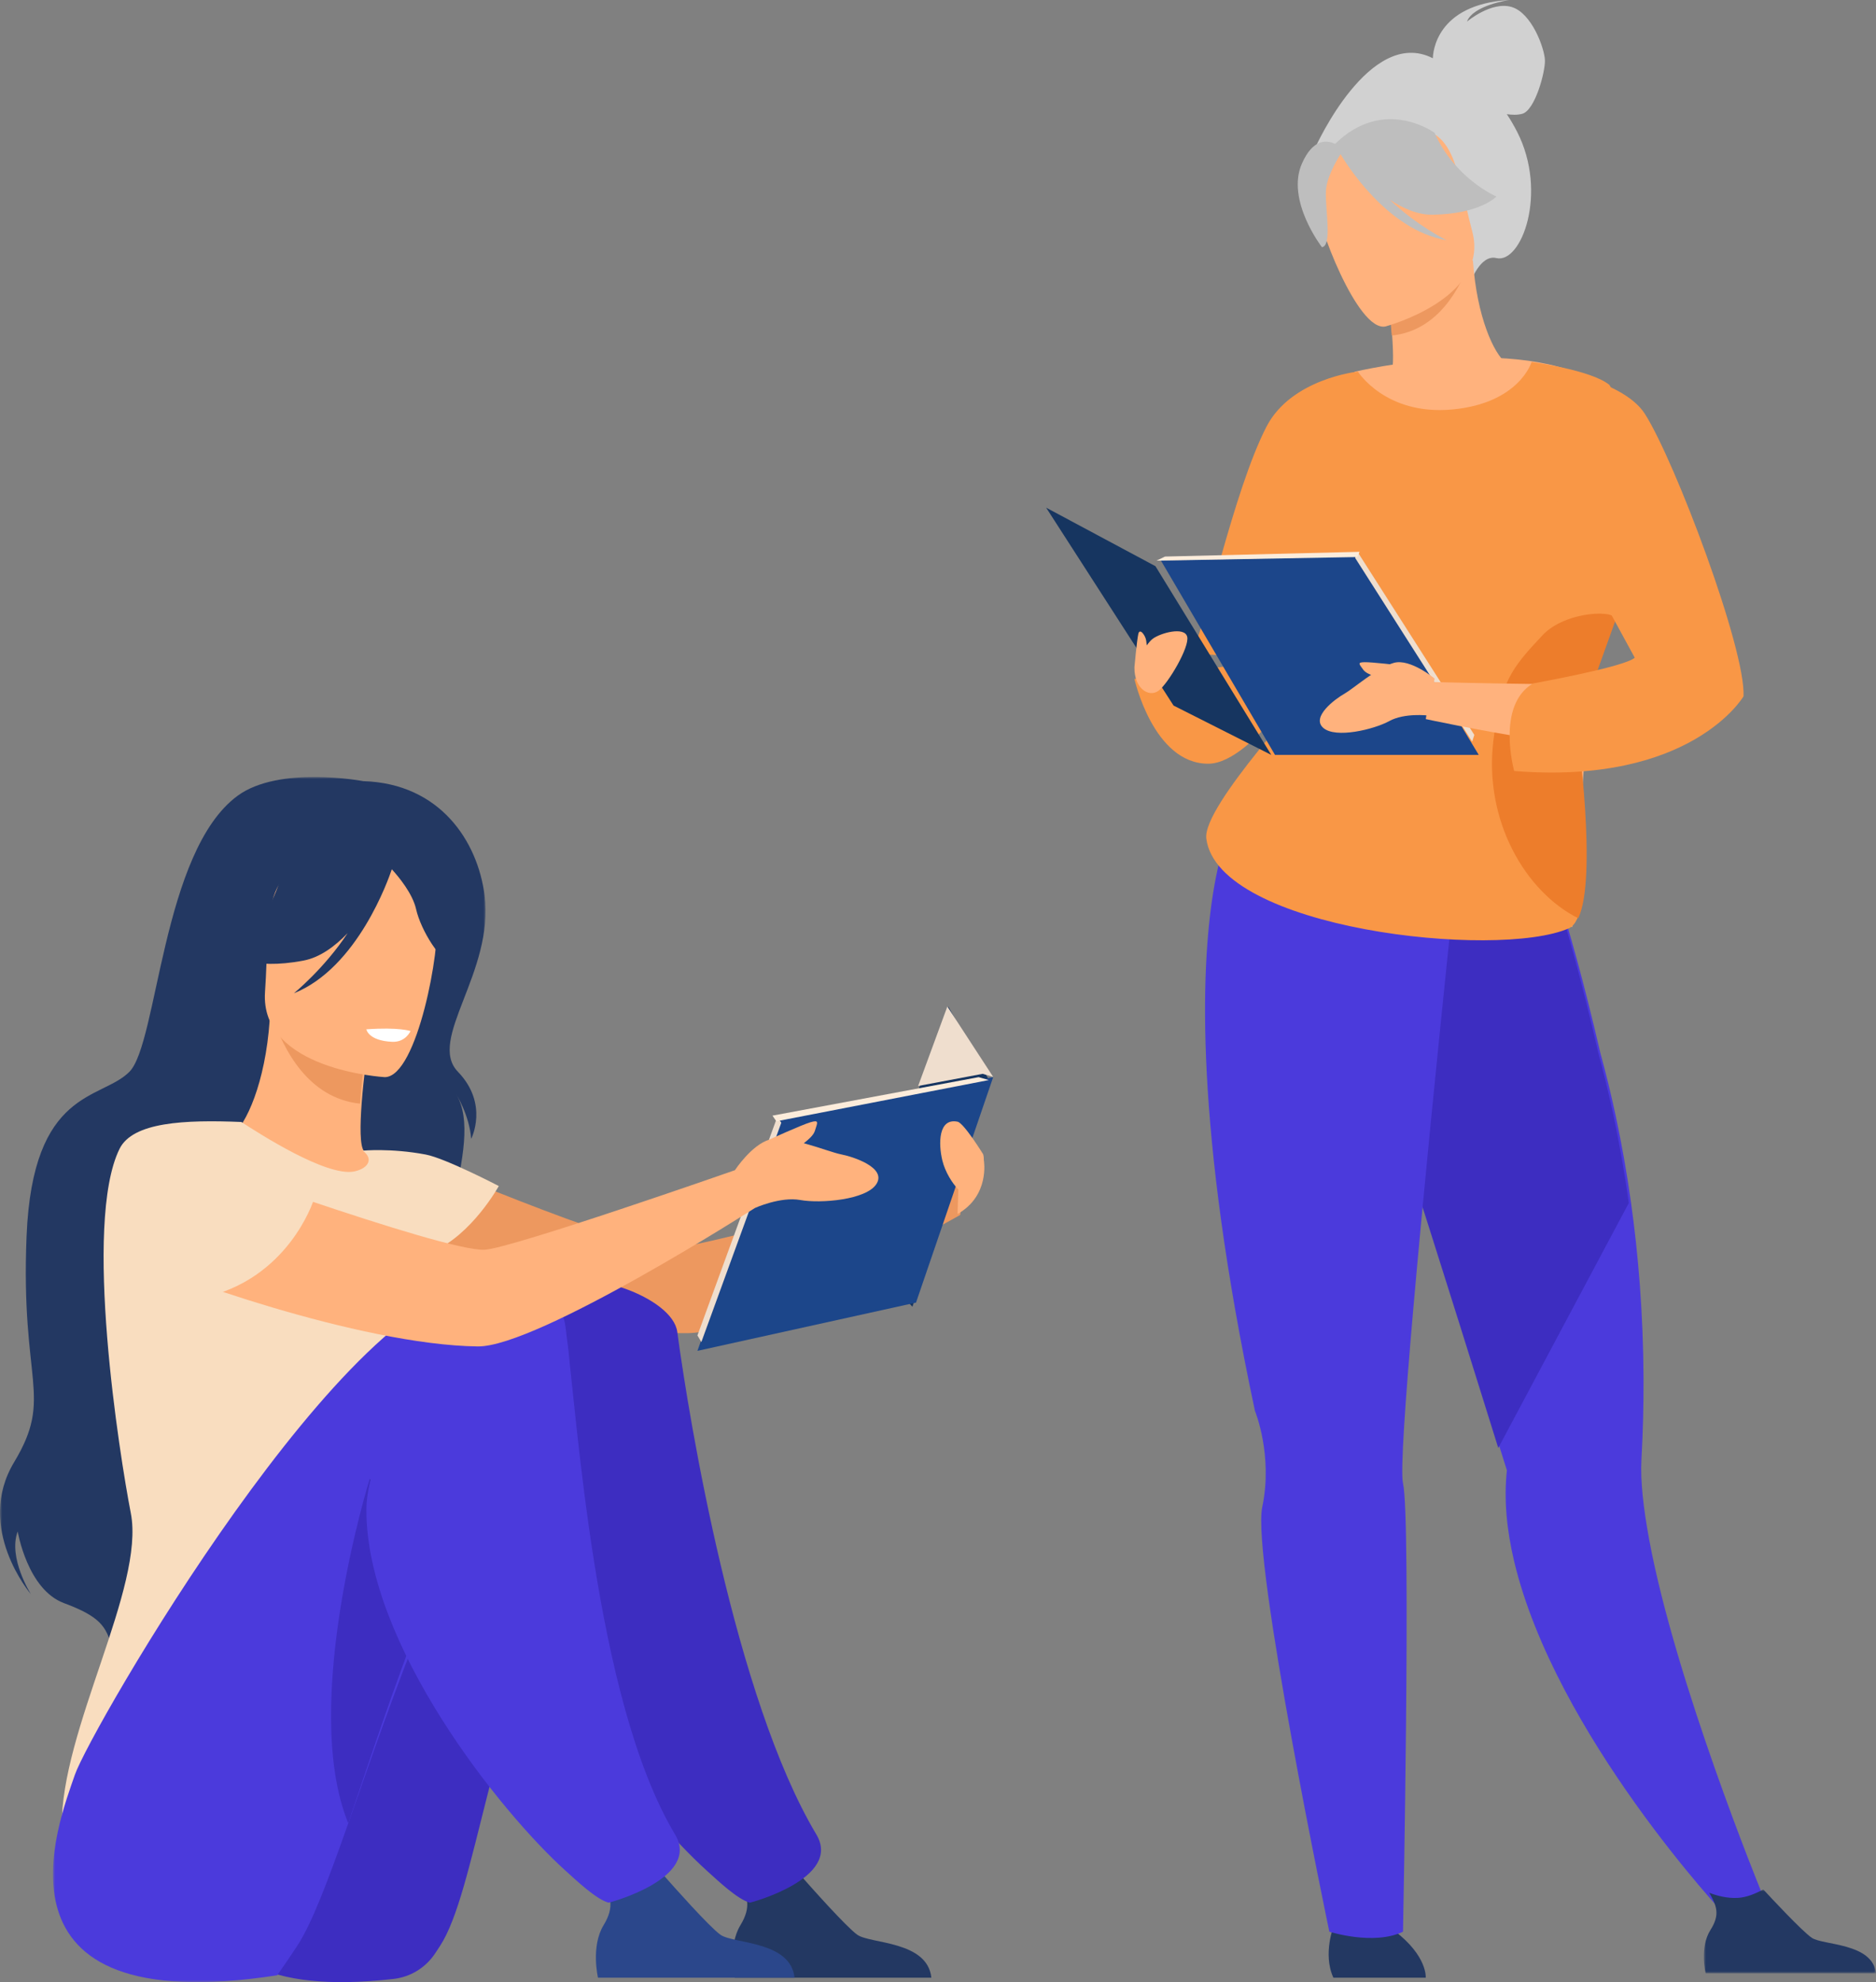 <?xml version="1.0" encoding="UTF-8"?>
<svg width="425px" height="449px" viewBox="0 0 425 449" version="1.1" xmlns="http://www.w3.org/2000/svg" xmlns:xlink="http://www.w3.org/1999/xlink">
    <rect x="0" y="0" width="425" height="449" fill="#808080" stroke="none"/>
    <title>DCA79494-C9D7-4F34-B6BB-2EE01C3F6163</title>
    <defs>
        <polygon id="path-1" points="0 0 110 0 110 197 0 197"></polygon>
        <polygon id="path-3" points="0 0 117 0 117 158 0 158"></polygon>
        <polygon id="path-5" points="0 0 39 0 39 19 0 19"></polygon>
    </defs>
    <g id="Pages" stroke="none" stroke-width="1" fill="none" fill-rule="evenodd">
        <g id="ui-etre_aidant" transform="translate(-972, -1343)">
            <g id="Group-26" transform="translate(375, 1343)">
                <g id="en-pratique" transform="translate(597, 0)">
                    <path d="M90.657,261 C90.657,261 142.375,283.164 151.763,282.761 C161.151,282.358 219,265.429 219,265.429 L217.527,275.218 C217.527,275.218 172.884,300.474 157.276,301.907 C141.91,303.317 89.367,288.341 84.295,285.179 C79.222,282.017 75.915,264.2 90.657,261" id="Fill-1" fill="#ED985F"></path>
                    <g id="Group-5" transform="translate(0, 176)">
                        <mask id="mask-2" fill="white">
                            <use xlink:href="#path-1"></use>
                        </mask>
                        <g id="Clip-4"></g>
                        <path d="M82.284,0.948 C82.284,0.948 63.278,-2.684 53.812,4.271 C36.665,16.872 35.745,60.315 29.318,66.786 C22.891,73.258 7.401,70.497 6.021,103.982 C4.642,137.468 12.189,140.267 3.201,155.215 C-5.786,170.163 7.004,185.124 7.004,185.124 C7.004,185.124 1.765,176.872 4.01,170.916 C4.01,170.916 6.191,184.06 14.489,187.142 C22.787,190.222 24.015,192.482 25.34,197 C25.34,197 96.131,160.496 96.208,134.604 C96.285,108.712 110.139,83.064 103.336,71.844 C103.336,71.844 106.366,76.644 106.738,81.984 C106.738,81.984 110.82,74.113 103.744,66.786 C96.669,59.459 112.044,44.296 109.768,26.735 C108.205,14.68 99.798,1.473 82.284,0.948" id="Fill-3" fill="#233862" mask="url(#mask-2)"></path>
                    </g>
                    <path d="M96,284.647 C91.482,287.763 85.818,290.333 78.707,291.965 C52.051,298.088 41.836,275.688 38,260.311 C41.635,258.243 45.055,257.787 47.031,257.553 C48.957,257.327 50.983,257.177 52.662,257.094 C55.654,254.814 60.115,245.485 61.101,231 L62.355,231.334 L83.363,237.052 C83.363,237.052 82.4,243.692 81.929,249.967 C81.564,254.878 81.507,259.571 82.442,260.72 C84.082,261.074 85.065,261.304 85.065,261.304 C85.065,261.304 85.067,261.312 85.076,261.324 C85.358,261.783 91.452,271.749 96,284.647" id="Fill-6" fill="#FFB27D"></path>
                    <path d="M83,236.829 C83,236.829 82.034,243.594 81.567,250 C69.67,248.791 64.15,237.302 62,231 L83,236.829 Z" id="Fill-8" fill="#ED985F"></path>
                    <path d="M87.178,244 C87.178,244 58.793,242.425 60.04,224.668 C61.287,206.912 58.464,194.749 76.64,195.004 C94.816,195.258 97.857,202.283 98.875,208.313 C99.892,214.341 94.594,243.952 87.178,244" id="Fill-10" fill="#FFB27D"></path>
                    <path d="M98.828,197.286 C94.892,191.431 91.552,192.397 89.614,193.92 C74.971,183.896 64.26,196.26 64.26,196.26 C61.501,209.308 52,216.18 52,216.18 C52,216.18 56.858,219.888 68.793,217.589 C72.438,216.887 75.817,214.438 78.754,211.38 C73.442,219.43 66.576,225 66.576,225 C81.038,219.216 88.055,199.044 88.763,196.908 C90.356,198.656 93.474,202.424 94.263,205.946 C95.336,210.733 99.964,218.214 102.641,218.089 C102.641,218.089 104.731,206.069 98.828,197.286" id="Fill-12" fill="#233862"></path>
                    <path d="M29.635,342.768 C27.081,329.628 18.756,277.132 27.081,260.24 C30.072,254.172 41.805,253.624 54.678,254.156 C58.684,256.76 73.947,266.596 80.217,265.369 C80.284,265.356 80.406,265.327 80.568,265.286 C83.52,264.542 84.635,262.454 82.172,260.655 C82.167,260.651 88.548,260.036 96.466,261.536 C100.938,262.384 113,268.666 113,268.666 C113,268.666 106.926,279.713 97.969,283.525 C99.492,297.24 97.227,303.29 83.092,334.967 C71.149,361.742 84.704,385.848 84.704,385.848 C84.704,385.848 14.395,442.75 14.003,413.778 C13.709,391.967 32.898,359.562 29.635,342.768" id="Fill-14" fill="#F9DDBF"></path>
                    <path d="M89.165,448.275 C92.992,447.839 96.438,445.724 98.577,442.49 C98.917,441.977 99.279,441.426 99.665,440.836 C107.675,428.593 110.792,391.099 128.811,351.156 C133.2,341.432 148.953,339.683 153.248,328.689 C153.248,328.689 163.822,293.059 133.012,292.008 C102.202,290.957 50.498,391.148 49.682,401.655 C48.89,411.834 29.312,455.093 89.165,448.275" id="Fill-16" fill="#3D2DC1"></path>
                    <path d="M211,448 L166.472,448 C166.472,448 164.807,440.929 167.731,436.118 C170.319,431.86 169.327,429.435 167.41,425.913 C169.427,426.735 172.037,427.483 174.91,427.319 C177.128,427.192 179.475,426.19 181.532,425 C183.448,427.175 191.654,436.435 194.218,438.27 C197.129,440.352 210.104,439.609 211,448" id="Fill-18" fill="#233862"></path>
                    <path d="M153.436,301.714 C156.108,321.698 166.538,384.773 184.939,415.546 C190.872,425.468 169.993,431.029 169.881,431 C167.08,430.269 162.415,425.814 160.265,423.88 C145.326,410.445 115,372.401 115,341.9 C115,327.028 114.739,298.625 125.576,291.407 C132.249,286.961 152.375,293.777 153.436,301.714" id="Fill-20" fill="#3D2DC1"></path>
                    <g id="Group-24" transform="translate(12, 291)">
                        <mask id="mask-4" fill="white">
                            <use xlink:href="#path-3"></use>
                        </mask>
                        <g id="Clip-23"></g>
                        <path d="M50.782,156.457 C50.782,156.457 52.417,154.192 55.269,149.891 C58.664,144.775 62.419,134.708 66.976,121.804 C71.764,108.257 77.443,91.591 84.539,74.25 C86.729,68.898 89.055,63.48 91.529,58.07 C95.946,48.425 108.097,49.758 112.42,38.853 C112.42,38.853 129.288,1.051 98.28,0.008 C67.272,-1.034 8.35,101.131 4.964,111.025 C1.257,121.857 -16.827,166.835 50.782,156.457" id="Fill-22" fill="#4B3ADC" mask="url(#mask-4)"></path>
                    </g>
                    <path d="M180,448 L135.472,448 C135.472,448 133.807,440.929 136.731,436.118 C139.319,431.86 138.327,429.435 136.41,425.913 C138.428,426.735 141.037,427.483 143.91,427.319 C146.128,427.192 148.474,426.19 150.532,425 C152.448,427.175 160.654,436.435 163.218,438.27 C166.128,440.352 179.104,439.609 180,448" id="Fill-25" fill="#2B478B"></path>
                    <path d="M78.895,413 C83.558,399.245 89.089,382.322 96,364.715 C94.195,351.374 90.301,339.704 83.754,335 C83.754,335 67.869,386.05 78.895,413" id="Fill-27" fill="#3D2DC1"></path>
                    <path d="M128.105,300.491 C130.776,320.445 134.539,384.841 152.939,415.569 C158.871,425.476 137.993,431.029 137.88,431 C135.08,430.27 130.415,425.821 128.264,423.89 C113.326,410.475 83,372.487 83,342.032 C83,327.182 100.489,300.013 111.326,292.805 C118,288.366 127.044,292.566 128.105,300.491" id="Fill-29" fill="#4B3ADC"></path>
                    <path d="M93,233.559 C93,233.559 90.378,232.632 83,233.166 C83,233.166 83.392,235.74 88.833,235.994 C91.915,236.138 93,233.559 93,233.559" id="Fill-31" fill="#FFFFFF"></path>
                    <polygon id="Fill-33" fill="#163560" points="224 244.565 214.833 228 195 283.421 206.701 296"></polygon>
                    <polygon id="Fill-35" fill="#1C468A" points="176.629 253.632 158 306 207.519 295.07 225 244"></polygon>
                    <polygon id="Fill-37" fill="#EFDECE" points="158.891 304 158 302.508 176.095 253 177 254.323"></polygon>
                    <polygon id="Fill-39" fill="#FCECDB" points="175 252.716 221.706 244 224 244.661 175.877 254"></polygon>
                    <polygon id="Fill-41" fill="#EFDECE" points="225 243.944 214.619 228 208 246 222.61 243.249"></polygon>
                    <path d="M190.567,261.495 C188.975,261.19 185.56,259.909 182.103,258.962 C183.136,258.164 184.284,257.183 184.604,256.177 C185.221,254.237 185.632,253.613 183.576,254.227 C181.52,254.842 174.326,258.127 174.326,258.127 C174.326,258.127 174.341,258.135 174.344,258.136 C170.257,259.325 166.491,265.078 166.491,265.078 C166.491,265.078 115.887,282.79 109.799,283.094 C100.381,283.565 37.694,260.579 37.694,260.579 C22.9,263.829 26.219,281.929 31.31,285.141 C36.4,288.353 81.508,304.692 108.24,304.999 C121.781,305.155 171.034,273.635 171.034,273.635 C171.034,273.635 176.791,271.015 181.314,271.834 C185.838,272.653 196.324,271.834 198.586,268.149 C200.847,264.464 193.239,262.007 190.567,261.495" id="Fill-43" fill="#FFB27D"></path>
                    <path d="M71,271.979 C71,271.979 65.3,289.918 45.724,294 C45.724,294 13.397,284.099 29.493,262.203 C29.493,262.203 45.407,250.447 71,271.979" id="Fill-45" fill="#F9DDBF"></path>
                    <path d="M222.894,262.893 L222.891,262.897 C222.903,262.411 222.855,261.932 222.729,261.47 C222.729,261.47 218.358,254.379 216.927,254.089 C212.567,253.206 212.567,259.094 213.491,262.893 C214.135,265.538 215.774,268.079 217.1,269.451 L217.1,269.451 L216.927,275 C224.292,270.849 222.894,262.893 222.894,262.893" id="Fill-47" fill="#FFB27D"></path>
                    <path d="M257,153.794 C257,153.794 261.269,173 273.709,173 C284.372,173 299,148 299,148 L257,153.794 Z" id="Fill-49" fill="#F99746"></path>
                    <path d="M399,428.494 L390.966,434 C390.966,434 352.332,392.947 343.004,353.594 C341.341,346.568 340.668,339.638 341.381,333.064 C341.381,333.064 340.817,331.282 339.83,328.13 C339.786,327.992 339.742,327.851 339.698,327.709 C339.266,326.327 338.748,324.701 338.173,322.859 C336.3,316.912 333.727,308.775 330.795,299.511 C324.043,278.191 308.599,230.108 302,210.108 L349.43,193 C349.43,193 354.818,205.247 362.559,238.537 C363.751,242.881 364.946,247.686 366.062,252.921 C367.327,258.85 368.507,265.334 369.49,272.338 C371.153,284.204 372.264,297.553 372.333,312.196 C372.359,318.153 372.213,324.329 371.859,330.702 C371.6,335.375 372.296,341.602 373.602,348.686 C379.579,381.073 399,428.494 399,428.494" id="Fill-51" fill="#4B3ADC"></path>
                    <g id="Group-55" transform="translate(386, 428)">
                        <mask id="mask-6" fill="white">
                            <use xlink:href="#path-5"></use>
                        </mask>
                        <g id="Clip-54"></g>
                        <path d="M39,19 L0.409,19 C0.409,19 -1.033,13.159 1.5,9.184 C3.743,5.667 2.883,3.663 1.222,0.754 C2.97,1.433 5.232,2.051 7.722,1.916 C9.644,1.811 11.678,0.983 13.461,0 C15.122,1.797 22.234,9.446 24.456,10.962 C26.978,12.681 38.224,12.068 39,19" id="Fill-53" fill="#233862" mask="url(#mask-6)"></path>
                    </g>
                    <path d="M369,272.509 L339.425,328 C338.996,326.614 338.482,324.985 337.91,323.139 C336.052,317.18 333.496,309.025 330.586,299.74 C323.883,278.374 308.551,230.188 302,210.145 L349.086,193 C349.086,193 354.434,205.274 362.12,238.635 C363.303,242.989 364.49,247.804 365.597,253.05 C366.853,258.992 368.024,265.49 369,272.509" id="Fill-56" fill="#3D2DC1"></path>
                    <path d="M302.231,436.03 C302.231,436.03 299.568,442.524 302.075,448 L322.995,448 C322.995,448 323.43,443.062 315.838,437.336 C310.088,432.999 302.231,436.03 302.231,436.03" id="Fill-58" fill="#233862"></path>
                    <path d="M324.609,13.196 C324.622,12.16 325.146,0.992 341.878,0 C341.878,0 333.667,1.196 332.332,4.903 C332.332,4.903 337.831,0.229 342.432,1.577 C347.033,2.924 349.907,10.972 349.997,13.639 C350.087,16.307 347.755,24.971 344.875,25.774 C343.784,26.078 342.517,26.034 341.365,25.864 C342.165,27.066 342.953,28.395 343.711,29.881 C350.723,43.628 344.674,59.822 338.981,58.458 C335.33,57.583 333.111,64 333.111,64 L298,33.379 C298,33.379 310.301,5.895 324.609,13.196" id="Fill-60" fill="#D1D1D1"></path>
                    <path d="M303,106.59 C306.972,109.355 311.953,111.635 318.206,113.082 C341.644,118.514 350.627,98.643 354,85.002 C350.804,83.167 347.796,82.763 346.059,82.555 C344.365,82.354 342.584,82.221 341.108,82.148 C338.476,80.126 334.554,71.85 333.687,59 L332.584,59.296 L314.112,64.368 C314.112,64.368 314.958,70.258 315.373,75.825 C315.694,80.182 315.744,84.346 314.921,85.364 C313.48,85.678 312.615,85.883 312.615,85.883 C312.615,85.883 312.614,85.889 312.606,85.9 C312.358,86.308 306.999,95.149 303,106.59" id="Fill-62" fill="#FFB27D"></path>
                    <path d="M314,64.216 C314,64.216 314.873,70.269 315.296,76 C326.06,74.919 331.055,64.639 333,59 L314,64.216 Z" id="Fill-64" fill="#ED985F"></path>
                    <path d="M313.853,73.955 C313.853,73.955 337.562,67.661 333.541,52.47 C329.519,37.278 329.871,26.234 314.563,29.611 C299.256,32.986 297.861,39.61 298.01,45.018 C298.158,50.426 307.582,75.201 313.853,73.955" id="Fill-66" fill="#FFB27D"></path>
                    <path d="M294.963,37.006 C297.441,31.444 300.519,31.662 302.464,32.591 C313.615,21.684 325.009,30.097 325.009,30.097 C329.566,40.47 339,44.525 339,44.525 C339,44.525 335.363,48.461 324.554,48.639 C321.252,48.694 317.896,47.248 314.825,45.217 C320.792,50.986 327.709,54.418 327.709,54.418 C314.118,52.139 304.668,36.582 303.699,34.929 C302.594,36.661 300.488,40.343 300.376,43.412 C300.226,47.583 301.842,55.637 299.482,56 C299.482,56 291.247,45.348 294.963,37.006" id="Fill-68" fill="#BEBEBE"></path>
                    <path d="M306.895,84.211 C306.895,84.211 347.391,74.505 365,88.842 L356.2,210 L277,191.111 C277,191.111 279.229,183.445 294.415,163.058 C309.602,142.671 302.997,112.769 306.895,84.211" id="Fill-70" fill="#FFB27D"></path>
                    <path d="M330,196.992 C330,196.992 329.954,197.405 329.873,198.193 C329.837,198.531 329.792,198.941 329.742,199.419 C329.406,202.58 328.77,208.646 327.95,216.533 C325.809,237.219 322.449,270.441 320.159,296.665 C318.367,317.169 317.229,333.396 317.844,336.001 C319.692,343.842 317.844,437.574 317.844,437.574 C311.212,440.782 301.155,437.574 301.155,437.574 C301.155,437.574 283.486,353.108 285.959,341.368 C288.433,329.629 284.306,319.607 284.306,319.607 C270.588,255.174 272.09,219.462 274.814,202.366 C275.606,197.395 276.503,193.998 277.161,191.928 C277.715,190.167 278.101,189.361 278.101,189.361 C308.36,181.15 330,196.992 330,196.992" id="Fill-72" fill="#4B3ADC"></path>
                    <path d="M369.433,123.544 C367.513,138.143 359.823,156.009 357.076,165.626 C357.076,165.626 361.667,199.013 357.285,208.18 C356.788,209.226 356.171,209.956 355.416,210.287 C339.181,217.4 275.955,210.492 273.286,189.978 C272.316,182.523 297.368,156.303 298.828,153.122 C299.434,151.806 300.08,147.54 297.143,138.7 C292.979,151.612 270,147.899 270,147.899 C272.697,143.257 279.417,111.143 286.919,96.646 C292.56,85.749 307.621,84.171 307.621,84.171 C307.621,84.171 313.889,94.17 329.049,92.752 C344.208,91.334 346.98,82 346.98,82 C346.98,82 360.426,83.798 364.568,87.16 C365.287,87.742 371.954,104.416 369.433,123.544" id="Fill-74" fill="#F99746"></path>
                    <path d="M357.327,165.409 C357.327,165.409 361.972,198.825 357.538,208 C345.569,202.023 336.136,185.854 338.314,167.842 C339.924,154.527 342.316,151.49 349.476,143.871 C354.737,138.272 366.9,137.957 365.947,140.62 C363.109,148.553 358.795,160.325 357.327,165.409" id="Fill-76" fill="#ED7D2B"></path>
                    <polygon id="Fill-78" fill="#1C468A" points="307.874 126 335 171 288.845 171 263 126.974"></polygon>
                    <polygon id="Fill-80" fill="#EFDECE" points="333.517 168 334 166.47 307.531 125 307 126.379"></polygon>
                    <polygon id="Fill-82" fill="#FCECDB" points="308 125 263.934 126.072 262 127 307.478 126.185"></polygon>
                    <polygon id="Fill-84" fill="#163560" points="261.763 128.255 237 115 265.865 159.827 288 171"></polygon>
                    <path d="M392,158.794 C389.36,160.044 382.583,168.313 380.164,169.153 C369.287,172.922 323,162.891 323,162.891 L324.433,154.493 C324.433,154.493 369.865,155.743 374.859,154.359 C375.799,154.097 380.709,146.142 382.596,145 L392,158.794 Z" id="Fill-86" fill="#FFB27D"></path>
                    <path d="M325,153.714 C325,153.714 319.491,149.113 315.768,150.153 C312.046,151.194 306.569,156.026 304.535,157.169 C302.501,158.313 296.976,162.405 299.776,164.879 C302.576,167.354 311.296,165.229 314.749,163.332 C318.203,161.436 323.559,162.083 323.559,162.083 L325,153.714 Z" id="Fill-88" fill="#FFB27D"></path>
                    <path d="M317,150.7 C317,150.7 310.82,149.968 309.132,150.001 C307.444,150.035 307.903,150.403 308.834,151.705 C309.765,153.008 312.984,153.506 313.132,153.961 C313.279,154.417 317,150.7 317,150.7" id="Fill-90" fill="#FFB27D"></path>
                    <path d="M347.76,83 C347.76,83 367.287,85.337 372.664,93.785 C379.462,104.468 395.505,147.012 394.988,157.732 C394.988,157.732 383.258,177.874 343.035,174.651 C343.035,174.651 338.85,159.737 347.311,154.814 C347.311,154.814 367.97,151.107 370.35,148.992 L353.506,118.107 L347.76,83 Z" id="Fill-92" fill="#F99746"></path>
                    <path d="M268.949,144.216 C268.344,141.913 262.981,143.352 261.173,144.677 C260.734,144.999 260.262,145.547 259.799,146.19 C259.743,145.804 259.694,145.435 259.667,145.148 C259.565,144.066 258.219,142.128 257.885,143.579 C257.551,145.03 257.001,151.126 257.001,151.126 C256.936,156.035 260.306,158.061 262.472,156.463 C264.637,154.866 269.554,146.519 268.949,144.216" id="Fill-94" fill="#FFB27D"></path>
                </g>
            </g>
        </g>
    </g>
</svg>